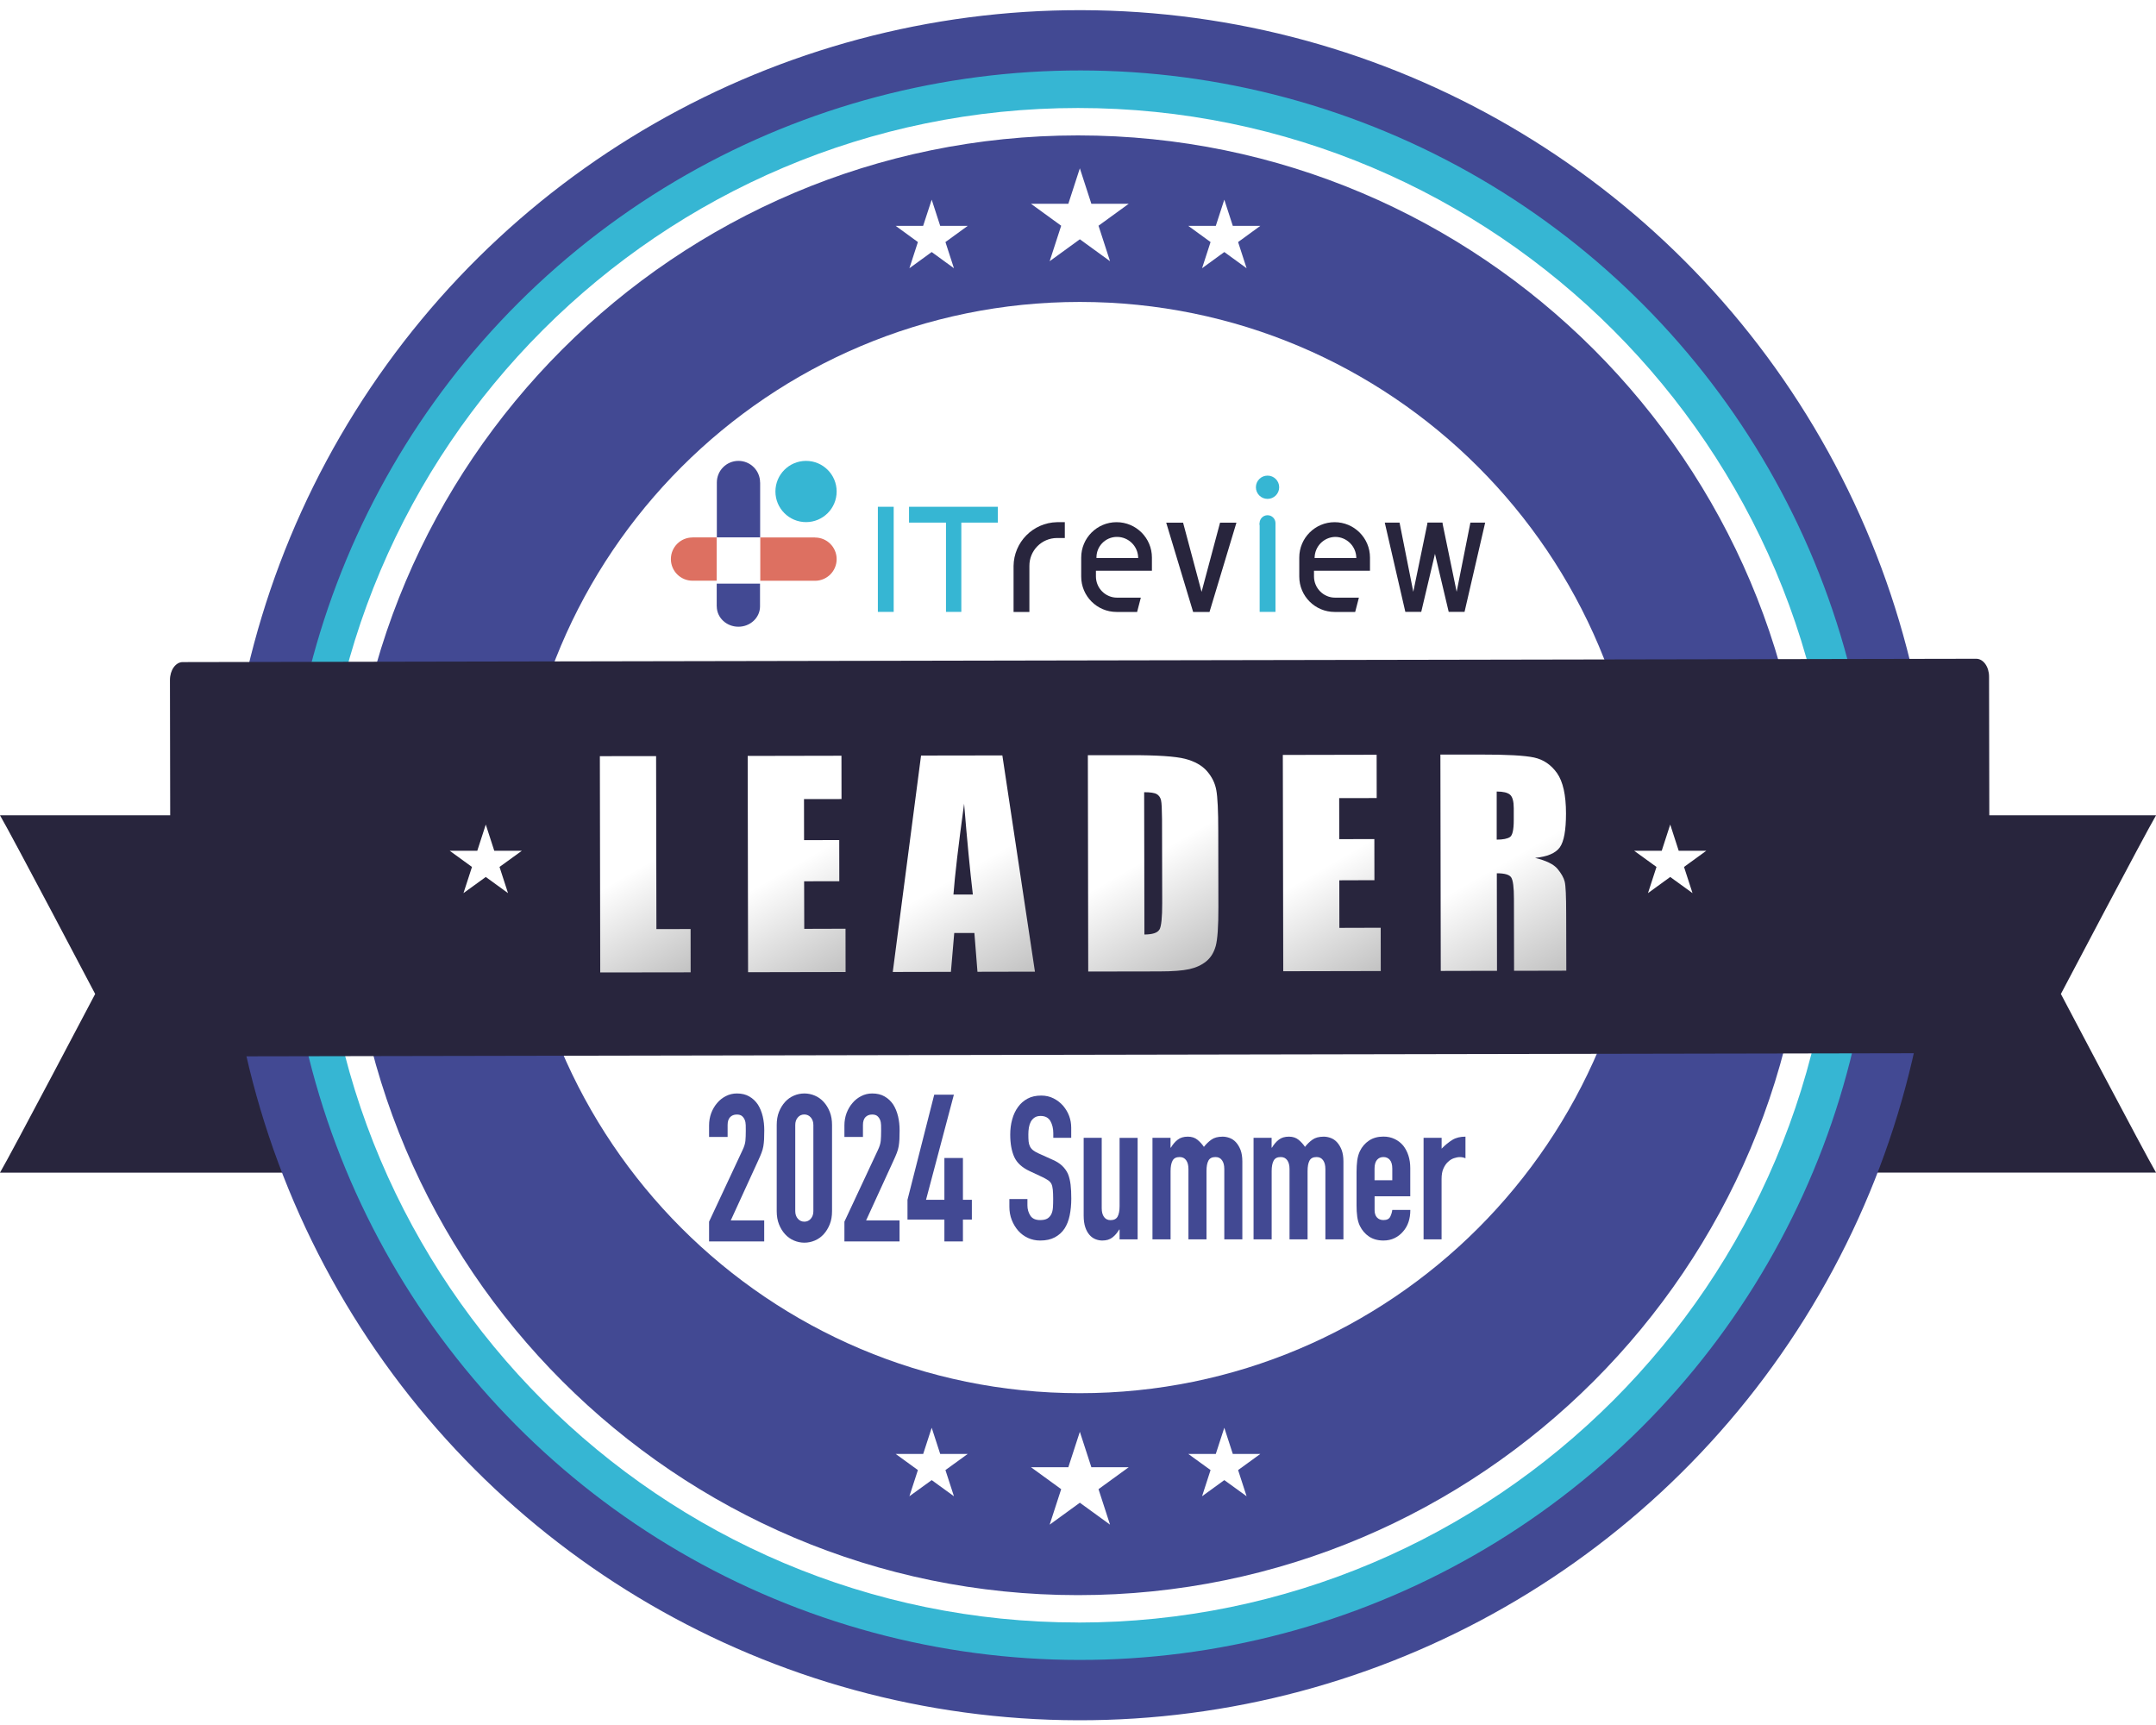 <?xml version="1.0" encoding="UTF-8"?>
<svg id="_レイヤー_2" data-name="レイヤー_2" xmlns="http://www.w3.org/2000/svg" xmlns:xlink="http://www.w3.org/1999/xlink" viewBox="0 0 350 280">
  <defs>
    <style>
      .cls-1 {
        fill: url(#_名称未設定グラデーション_43-6);
      }

      .cls-2 {
        fill: #fdfeff;
      }

      .cls-3 {
        fill: #28253d;
      }

      .cls-4 {
        fill: url(#_名称未設定グラデーション_43-2);
      }

      .cls-5 {
        fill: #fff;
      }

      .cls-6 {
        fill: none;
      }

      .cls-7 {
        filter: url(#drop-shadow-1);
      }

      .cls-8 {
        fill: url(#_名称未設定グラデーション_43-3);
      }

      .cls-9 {
        fill: #424993;
      }

      .cls-10 {
        fill: url(#_名称未設定グラデーション_43-4);
      }

      .cls-11 {
        fill: url(#_名称未設定グラデーション_43-5);
      }

      .cls-12 {
        fill: #dd7061;
      }

      .cls-13 {
        fill: #36b6d3;
      }

      .cls-14 {
        fill: url(#_名称未設定グラデーション_43);
      }
    </style>
    <filter id="drop-shadow-1" filterUnits="userSpaceOnUse">
      <feOffset dx=".52" dy=".52"/>
      <feGaussianBlur result="blur" stdDeviation=".52"/>
      <feFlood flood-color="#000" flood-opacity=".3"/>
      <feComposite in2="blur" operator="in"/>
      <feComposite in="SourceGraphic"/>
    </filter>
    <linearGradient id="_名称未設定グラデーション_43" data-name="名称未設定グラデーション 43" x1="111.59" y1="157.32" x2="92.71" y2="124.62" gradientUnits="userSpaceOnUse">
      <stop offset="0" stop-color="#c2c2c2"/>
      <stop offset=".5" stop-color="#fff"/>
    </linearGradient>
    <linearGradient id="_名称未設定グラデーション_43-2" data-name="名称未設定グラデーション 43" x1="138.16" y1="156.45" x2="119" y2="123.25" xlink:href="#_名称未設定グラデーション_43"/>
    <linearGradient id="_名称未設定グラデーション_43-3" data-name="名称未設定グラデーション 43" x1="164.44" y1="158.96" x2="144.63" y2="124.65" xlink:href="#_名称未設定グラデーション_43"/>
    <linearGradient id="_名称未設定グラデーション_43-4" data-name="名称未設定グラデーション 43" x1="194.58" y1="156.03" x2="175.25" y2="122.55" xlink:href="#_名称未設定グラデーション_43"/>
    <linearGradient id="_名称未設定グラデーション_43-5" data-name="名称未設定グラデーション 43" x1="225.04" y1="156.29" x2="205.87" y2="123.09" xlink:href="#_名称未設定グラデーション_43"/>
    <linearGradient id="_名称未設定グラデーション_43-6" data-name="名称未設定グラデーション 43" x1="252.48" y1="157.77" x2="232.18" y2="122.62" xlink:href="#_名称未設定グラデーション_43"/>
  </defs>
  <g id="_レイヤー_1-2" data-name="レイヤー_1">
    <g id="LEADER-Circl">
      <g id="LEADER-Circl-2" data-name="LEADER-Circl">
        <g>
          <path class="cls-3" d="M308.02,132.35v39.77c0,1.17-.33,2.29-.97,3.2-.55.79-1.28,1.36-2.09,1.64-.26.09-24.82,8.17-24.93,8.2-.96.29-1.67,1.32-1.67,2.53v.02c0,1.45,1,2.63,2.24,2.63h69.41c-1.92-3.28-15.45-29-15.45-29,0,0,13.53-25.72,15.45-29h-41.98Z"/>
          <path class="cls-3" d="M41.98,132.35v39.77c0,1.17.33,2.29.97,3.2.55.79,1.27,1.36,2.09,1.64.25.09,24.82,8.17,24.93,8.2.97.29,1.67,1.32,1.67,2.53v.02c0,1.45-1.01,2.63-2.24,2.63H0c1.92-3.28,15.45-29,15.45-29,0,0-13.53-25.72-15.45-29h41.98Z"/>
        </g>
        <circle class="cls-9" cx="175.3" cy="140.45" r="138.79" transform="translate(28.69 310.63) rotate(-87.96)"/>
        <circle class="cls-13" cx="175.3" cy="140.45" r="129" transform="translate(-20.23 29.89) rotate(-9.22)"/>
        <circle class="cls-9" cx="175.3" cy="140.45" r="120.69" transform="translate(-16.45 23.45) rotate(-7.31)"/>
        <path class="cls-5" d="M175,263.36c-67.78,0-122.92-55.14-122.92-122.92S107.22,17.53,175,17.53s122.92,55.14,122.92,122.92-55.14,122.92-122.92,122.92ZM175,21.98c-65.32,0-118.47,53.15-118.47,118.47s53.15,118.47,118.47,118.47,118.47-53.15,118.47-118.47S240.32,21.98,175,21.98Z"/>
        <path class="cls-2" d="M267.52,169.67H82.48c-.49,0-.89-.4-.89-.89s.4-.89.89-.89h185.04c.49,0,.89.4.89.89s-.4.89-.89.89Z"/>
        <path class="cls-5" d="M83.86,140.45c0-50.5,40.94-91.44,91.44-91.44s91.44,40.94,91.44,91.44"/>
        <g id="_グループ化_364" data-name="グループ化_364">
          <path id="_パス_1" data-name="パス_1" class="cls-9" d="M116.36,98.43c0,1.82,1.57,3.3,3.51,3.3s3.51-1.48,3.51-3.3v-3.7h-7.03v3.7Z"/>
          <path id="_パス_2" data-name="パス_2" class="cls-9" d="M123.39,78.32c0-1.94-1.57-3.51-3.51-3.51s-3.51,1.57-3.51,3.51v8.92h7.03v-8.92Z"/>
          <path id="_パス_3" data-name="パス_3" class="cls-12" d="M132.31,87.24h-8.92v7.03h8.92c1.94,0,3.51-1.57,3.51-3.51s-1.57-3.51-3.51-3.51h0Z"/>
          <path id="_パス_4" data-name="パス_4" class="cls-12" d="M112.42,87.24c-1.94,0-3.51,1.57-3.51,3.51s1.57,3.51,3.51,3.51h3.94v-7.03h-3.94Z"/>
          <rect id="_長方形_1" data-name="長方形_1" class="cls-5" x="116.36" y="87.24" width="7.03" height="7.03"/>
          <circle id="_楕円形_1" data-name="楕円形_1" class="cls-13" cx="130.85" cy="79.78" r="4.97"/>
          <rect id="_長方形_2" data-name="長方形_2" class="cls-13" x="142.51" y="82.26" width="2.57" height="17.06"/>
          <path id="_パス_5" data-name="パス_5" class="cls-13" d="M147.57,82.26v2.57h6v14.49h2.49v-14.49h5.92v-2.57h-14.4Z"/>
          <path id="_パス_6" data-name="パス_6" class="cls-3" d="M164.54,91.87v7.46h2.57v-7.46c-.02-2.49,1.97-4.52,4.46-4.54,0,0,0,0,0,0h1.29v-2.57h-1.29c-3.88.09-6.99,3.24-7.03,7.12Z"/>
          <path id="_パス_7" data-name="パス_7" class="cls-3" d="M230.72,99.32l3.43-14.49h-2.4l-2.32,11.23-2.23-11.23h-2.4l3.34,14.49h2.57Z"/>
          <path id="_パス_8" data-name="パス_8" class="cls-3" d="M237.75,99.32l3.35-14.49h-2.4l-2.23,11.23-2.32-11.23h-2.4l3.43,14.49h2.57Z"/>
          <path id="_パス_9" data-name="パス_9" class="cls-3" d="M184.6,99.32l.6-2.31h-3.86c-1.89,0-3.42-1.54-3.43-3.43v-.94h9.09v-2.14c0-3.17-2.57-5.74-5.74-5.74-3.17,0-5.74,2.57-5.74,5.74h0v3.09c0,3.17,2.57,5.74,5.74,5.74h3.34ZM181.34,87.15c1.89,0,3.42,1.54,3.43,3.43h-6.77c-.06-1.83,1.37-3.36,3.2-3.43.05,0,.1,0,.15,0h0Z"/>
          <path id="_パス_10" data-name="パス_10" class="cls-3" d="M220,99.32l.6-2.31h-3.86c-1.89,0-3.42-1.54-3.43-3.43v-.94h9.09v-2.14c0-3.17-2.57-5.74-5.74-5.74-3.17,0-5.74,2.57-5.74,5.74h0v3.09c0,3.17,2.57,5.74,5.74,5.74h3.34ZM216.75,87.15c1.89,0,3.42,1.54,3.43,3.43h-6.77c0-1.86,1.48-3.39,3.34-3.43h0Z"/>
          <path id="_パス_11" data-name="パス_11" class="cls-3" d="M200.72,84.84h-2.66l-3,11.23-3-11.23h-2.74l4.37,14.49h2.66l4.37-14.49Z"/>
          <rect id="_長方形_3" data-name="長方形_3" class="cls-13" x="204.49" y="84.92" width="2.57" height="14.4"/>
          <circle id="_楕円形_2" data-name="楕円形_2" class="cls-13" cx="205.77" cy="79.09" r="1.89"/>
          <circle id="_楕円形_3" data-name="楕円形_3" class="cls-13" cx="205.77" cy="84.92" r="1.29"/>
        </g>
        <polygon class="cls-5" points="177.17 33.08 175.3 27.32 173.43 33.08 167.37 33.08 172.27 36.64 170.4 42.4 175.3 38.84 180.2 42.4 178.33 36.64 183.23 33.08 177.17 33.08"/>
        <polygon class="cls-5" points="152.63 36.66 151.25 32.41 149.86 36.66 145.4 36.66 149.01 39.29 147.63 43.54 151.25 40.91 154.86 43.54 153.48 39.29 157.1 36.66 152.63 36.66"/>
        <path class="cls-5" d="M266.74,134.7c0,50.5-40.94,91.44-91.44,91.44s-91.44-40.94-91.44-91.44"/>
        <polygon class="cls-5" points="204.6 36.66 200.13 36.66 198.75 32.41 197.37 36.66 192.9 36.66 196.52 39.29 195.14 43.54 198.75 40.91 202.37 43.54 200.99 39.29 204.6 36.66"/>
        <path class="cls-3" d="M27.7,172.33c-.01-8.05-.11-61.95-.11-61.95,0-1.6.92-2.91,2.07-2.91l291.16-.54c1.15,0,2.08,1.3,2.08,2.9,0,0,.1,53.89.11,61.95-.61-.52-1.32-.84-2.08-.84l-291.16.54c-.76,0-1.47.33-2.07.85Z"/>
        <g class="cls-7">
          <polygon class="cls-14" points="106.04 150.29 105.99 122.21 96.86 122.22 96.92 157.33 111.6 157.31 111.59 150.28 106.04 150.29"/>
          <polygon class="cls-4" points="130.04 150.25 130.02 142.53 135.73 142.52 135.72 135.84 130.01 135.85 130 129.19 136.09 129.18 136.08 122.15 120.86 122.18 120.92 157.29 136.75 157.26 136.74 150.23 130.04 150.25"/>
          <path class="cls-8" d="M149,122.13l-4.59,35.12,9.44-.02.54-6.31h3.27s.5,6.3.5,6.3l9.33-.02-5.29-35.1-13.2.02ZM154.26,144.69c.23-3.11.81-8.02,1.73-14.75.48,5.85.95,10.77,1.42,14.74h-3.14Z"/>
          <path class="cls-10" d="M196.93,127.73c-.2-1.13-.71-2.16-1.52-3.09-.81-.92-2-1.59-3.55-1.99-1.56-.4-4.54-.6-8.95-.59h-6.83s.06,35.12.06,35.12l11.52-.02c2.18,0,3.82-.13,4.9-.37,1.08-.24,1.99-.66,2.73-1.26.74-.6,1.25-1.43,1.55-2.5.29-1.06.44-3.17.43-6.32l-.02-12.3c0-3.32-.11-5.55-.32-6.69ZM187.69,150.37c-.3.53-1.11.79-2.43.8l-.04-23.1c1,0,1.68.1,2.04.31.36.21.59.54.7.99.1.45.15,1.47.16,3.06l.03,13.64c0,2.34-.14,3.78-.45,4.31Z"/>
          <polygon class="cls-11" points="216.91 150.09 216.9 142.37 222.6 142.35 222.59 135.68 216.89 135.69 216.88 129.03 222.97 129.02 222.96 121.99 207.73 122.02 207.8 157.13 223.63 157.1 223.62 150.07 216.91 150.09"/>
          <path class="cls-1" d="M253.73,147.78c0-2.83-.08-4.57-.24-5.19-.15-.63-.54-1.32-1.16-2.07-.62-.75-1.84-1.35-3.65-1.79,1.99-.19,3.33-.76,4.01-1.7.68-.94,1.01-2.78,1.01-5.51,0-2.99-.49-5.17-1.45-6.54-.96-1.36-2.21-2.21-3.73-2.54-1.53-.33-4.44-.49-8.75-.48h-6.46s.06,35.12.06,35.12l9.13-.02-.03-15.83c1.26,0,2.04.22,2.33.67.3.45.45,1.61.45,3.49l.02,11.67,8.48-.02-.02-9.26ZM244.61,135.34c-.41.28-1.13.43-2.16.43v-7.81c1.04,0,1.77.17,2.17.52.4.35.6,1.08.6,2.19v1.93c0,1.55-.2,2.46-.61,2.74Z"/>
        </g>
        <polygon class="cls-5" points="177.17 238.16 175.3 232.41 173.43 238.16 167.37 238.16 172.27 241.72 170.4 247.48 175.3 243.92 180.2 247.48 178.33 241.72 183.23 238.16 177.17 238.16"/>
        <polygon class="cls-5" points="152.63 236 151.25 231.75 149.87 236 145.4 236 149.01 238.62 147.63 242.87 151.25 240.25 154.86 242.87 153.48 238.62 157.1 236 152.63 236"/>
        <polygon class="cls-5" points="204.6 236 200.13 236 198.75 231.75 197.37 236 192.9 236 196.52 238.62 195.14 242.87 198.75 240.25 202.37 242.87 200.99 238.62 204.6 236"/>
        <g>
          <polygon class="cls-5" points="276.99 138.1 272.52 138.1 271.14 133.84 269.76 138.1 265.29 138.1 268.91 140.72 267.53 144.97 271.14 142.35 274.76 144.97 273.38 140.72 276.99 138.1"/>
          <polygon class="cls-5" points="84.71 138.1 80.24 138.1 78.86 133.84 77.48 138.1 73.01 138.1 76.62 140.72 75.24 144.97 78.86 142.35 82.47 144.97 81.09 140.72 84.71 138.1"/>
        </g>
      </g>
      <rect class="cls-6" width="350" height="280"/>
      <g>
        <g>
          <path class="cls-9" d="M115.11,201.51v-3.21l5.43-11.61c.28-.58.43-1.09.47-1.52.04-.43.06-.98.06-1.62,0-.29,0-.6-.01-.92-.01-.32-.06-.61-.16-.85-.1-.25-.25-.45-.44-.62-.2-.17-.48-.25-.86-.25-.45,0-.81.15-1.08.43-.27.29-.4.71-.4,1.27v1.94h-3.01v-1.87c0-.71.12-1.38.35-2.01.24-.62.56-1.17.97-1.64.39-.47.87-.84,1.42-1.12.55-.28,1.14-.42,1.77-.42.79,0,1.46.16,2.02.49.56.32,1.03.76,1.4,1.32.35.56.61,1.19.78,1.91.17.71.25,1.47.25,2.27,0,.58-.01,1.07-.03,1.46-.02.39-.06.76-.12,1.12-.06.36-.16.71-.3,1.07-.14.36-.32.79-.56,1.3l-4.43,9.67h5.43v3.41h-8.98Z"/>
          <path class="cls-9" d="M126.09,182.61c0-.8.12-1.52.37-2.14.25-.62.58-1.16.99-1.61.41-.45.89-.79,1.43-1.02.54-.23,1.11-.35,1.7-.35s1.16.12,1.7.35c.54.23,1.02.57,1.43,1.02.41.45.74.98.99,1.61.25.62.37,1.34.37,2.14v13.98c0,.8-.12,1.52-.37,2.14-.25.62-.58,1.16-.99,1.61-.41.45-.89.79-1.43,1.02-.54.23-1.11.35-1.7.35s-1.16-.12-1.7-.35c-.54-.23-1.02-.57-1.43-1.02-.41-.45-.74-.98-.99-1.61-.25-.62-.37-1.34-.37-2.14v-13.98ZM129.1,196.59c0,.49.14.9.41,1.22.28.32.63.49,1.06.49s.79-.16,1.06-.49c.28-.32.41-.73.41-1.22v-13.98c0-.49-.14-.9-.41-1.22-.28-.32-.63-.49-1.06-.49s-.79.16-1.06.49c-.28.32-.41.73-.41,1.22v13.98Z"/>
          <path class="cls-9" d="M137.08,201.51v-3.21l5.43-11.61c.28-.58.43-1.09.47-1.52.04-.43.06-.98.06-1.62,0-.29,0-.6-.01-.92-.01-.32-.06-.61-.16-.85-.1-.25-.25-.45-.44-.62-.2-.17-.48-.25-.86-.25-.45,0-.81.15-1.08.43-.27.29-.4.71-.4,1.27v1.94h-3.01v-1.87c0-.71.12-1.38.35-2.01.24-.62.56-1.17.97-1.64.39-.47.87-.84,1.42-1.12.55-.28,1.14-.42,1.77-.42.79,0,1.46.16,2.02.49.56.32,1.03.76,1.4,1.32.35.56.61,1.19.78,1.91.17.71.25,1.47.25,2.27,0,.58-.01,1.07-.03,1.46-.02.39-.06.76-.12,1.12-.06.36-.16.71-.3,1.07-.14.36-.32.79-.56,1.3l-4.43,9.67h5.43v3.41h-8.98Z"/>
          <path class="cls-9" d="M153.31,201.51v-3.55h-5.99v-3.21l4.34-17.06h3.19l-4.52,17.06h2.98v-6.79h3.01v6.79h1.45v3.21h-1.45v3.55h-3.01Z"/>
        </g>
        <g>
          <path class="cls-9" d="M173.92,184.69h-2.93v-.75c0-.76-.16-1.41-.47-1.97-.32-.55-.85-.83-1.59-.83-.4,0-.73.09-.98.26-.25.17-.45.39-.6.65-.15.28-.26.6-.32.96-.06.36-.09.73-.09,1.12,0,.45.01.83.04,1.14.03.3.1.57.22.81s.28.44.5.62c.22.17.52.35.9.52l2.24,1.01c.65.28,1.18.61,1.58.99.4.38.72.82.95,1.32.21.52.35,1.11.43,1.77.08.66.11,1.41.11,2.26,0,.97-.09,1.88-.26,2.71-.17.83-.45,1.54-.83,2.13-.4.61-.93,1.08-1.58,1.43-.65.35-1.44.52-2.38.52-.71,0-1.37-.14-1.98-.42-.61-.28-1.14-.67-1.58-1.17-.44-.5-.79-1.08-1.05-1.74-.26-.66-.39-1.38-.39-2.16v-1.24h2.93v1.04c0,.61.16,1.15.47,1.64s.85.73,1.59.73c.5,0,.88-.08,1.16-.24.28-.16.49-.4.65-.7.15-.3.24-.67.27-1.09.03-.42.04-.89.04-1.41,0-.61-.02-1.1-.06-1.5-.04-.39-.11-.7-.23-.94-.13-.24-.31-.43-.53-.58-.22-.15-.51-.31-.87-.49l-2.09-.98c-1.26-.58-2.11-1.36-2.54-2.32-.43-.96-.65-2.17-.65-3.62,0-.87.1-1.69.32-2.47.21-.78.53-1.45.95-2.02.4-.56.91-1.01,1.54-1.35s1.36-.5,2.22-.5c.73,0,1.39.15,1.99.45.6.3,1.12.7,1.56,1.2.88,1.04,1.32,2.23,1.32,3.58v1.63Z"/>
          <path class="cls-9" d="M184.68,184.69v16.48h-2.93v-1.59h-.06c-.31.52-.67.95-1.1,1.28-.43.34-.98.5-1.65.5-.36,0-.73-.07-1.09-.21s-.69-.37-.98-.7-.52-.74-.69-1.25c-.17-.51-.26-1.13-.26-1.87v-12.64h2.93v11.41c0,.61.12,1.08.37,1.43.25.35.6.52,1.06.52.55,0,.94-.19,1.15-.58.21-.39.32-.95.32-1.69v-11.08h2.93Z"/>
          <path class="cls-9" d="M187.09,201.17v-16.48h2.93v1.59h.06c.31-.52.67-.95,1.1-1.28.43-.34.98-.5,1.65-.5.63,0,1.16.17,1.58.52.42.35.76.73,1.03,1.14.36-.46.76-.85,1.21-1.17.44-.32,1.05-.49,1.84-.49.36,0,.74.07,1.12.21.38.14.73.37,1.03.7s.55.74.75,1.25c.19.51.29,1.13.29,1.87v12.64h-2.93v-11.41c0-.61-.12-1.08-.37-1.43-.25-.35-.6-.52-1.06-.52-.55,0-.94.19-1.15.59-.21.39-.31.95-.31,1.69v11.08h-2.93v-11.41c0-.61-.12-1.08-.37-1.43-.25-.35-.6-.52-1.06-.52-.55,0-.94.19-1.15.59-.21.39-.32.95-.32,1.69v11.08h-2.93Z"/>
          <path class="cls-9" d="M203.5,201.17v-16.48h2.93v1.59h.06c.31-.52.67-.95,1.1-1.28.43-.34.98-.5,1.65-.5.63,0,1.16.17,1.58.52.42.35.76.73,1.03,1.14.36-.46.76-.85,1.21-1.17.44-.32,1.05-.49,1.84-.49.36,0,.74.07,1.12.21.38.14.73.37,1.03.7s.55.74.75,1.25c.19.51.29,1.13.29,1.87v12.64h-2.93v-11.41c0-.61-.12-1.08-.37-1.43-.25-.35-.6-.52-1.06-.52-.55,0-.94.19-1.15.59-.21.39-.31.95-.31,1.69v11.08h-2.93v-11.41c0-.61-.12-1.08-.37-1.43-.25-.35-.6-.52-1.06-.52-.55,0-.94.19-1.15.59-.21.39-.32.95-.32,1.69v11.08h-2.93Z"/>
          <path class="cls-9" d="M228.95,194.18h-5.8v2.24c0,.52.13.92.39,1.2s.61.42,1.05.42c.55,0,.92-.18,1.1-.55.18-.37.29-.74.33-1.1h2.93c0,1.45-.39,2.62-1.18,3.51-.38.45-.84.81-1.38,1.07-.54.26-1.14.39-1.81.39-.92,0-1.7-.22-2.34-.65-.64-.43-1.13-1.01-1.48-1.72-.21-.43-.35-.93-.43-1.5-.08-.56-.11-1.18-.11-1.85v-5.43c0-.67.04-1.29.11-1.85.08-.56.22-1.06.43-1.5.34-.72.84-1.29,1.48-1.72.64-.43,1.42-.65,2.34-.65.67,0,1.28.13,1.82.39.55.26,1.01.62,1.39,1.07.76.97,1.15,2.2,1.15,3.67v4.55ZM223.15,191.58h2.87v-1.89c0-.63-.13-1.1-.39-1.41-.26-.31-.61-.47-1.05-.47s-.79.16-1.05.47c-.26.31-.39.79-.39,1.41v1.89Z"/>
          <path class="cls-9" d="M231.1,201.17v-16.48h2.93v1.76c.59-.61,1.18-1.08,1.75-1.43.57-.35,1.28-.52,2.12-.52v3.51c-.29-.13-.58-.19-.89-.19s-.64.06-.99.18c-.35.12-.67.32-.96.6-.31.28-.55.65-.75,1.1s-.29,1.02-.29,1.69v9.78h-2.93Z"/>
        </g>
      </g>
    </g>
  </g>
</svg>